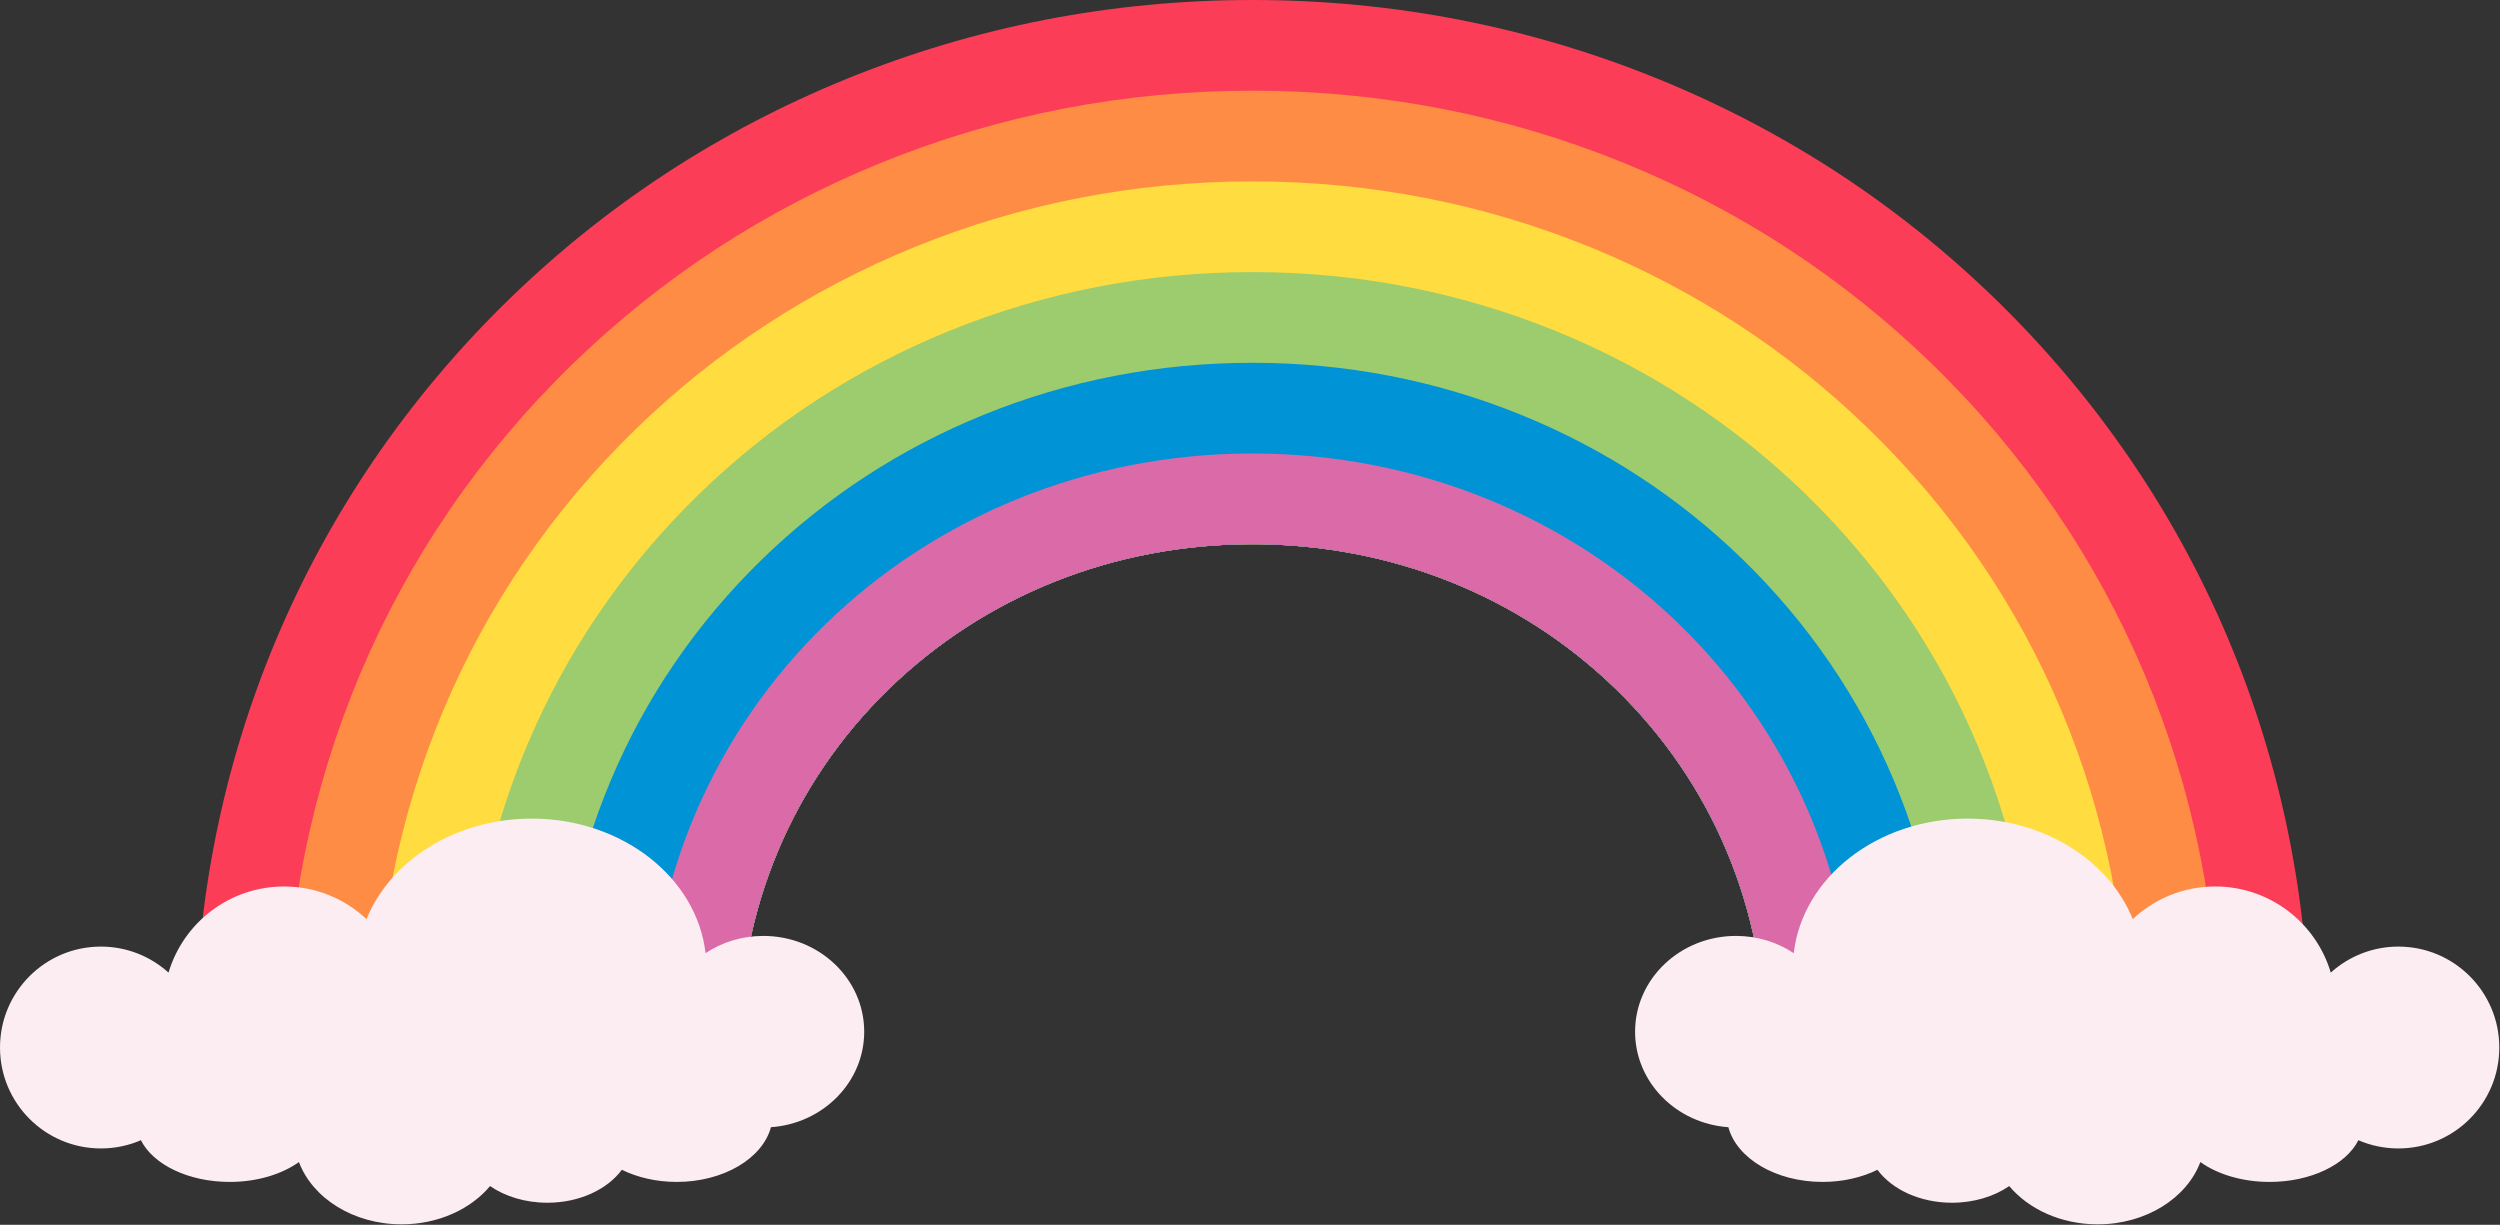 <?xml version="1.0" encoding="UTF-8" standalone="no"?><!DOCTYPE svg PUBLIC "-//W3C//DTD SVG 1.1//EN" "http://www.w3.org/Graphics/SVG/1.1/DTD/svg11.dtd"><svg width="14280px" height="6996px" version="1.1" xmlns="http://www.w3.org/2000/svg" xmlns:xlink="http://www.w3.org/1999/xlink" xml:space="preserve" xmlns:serif="http://www.serif.com/" style="fill-rule:evenodd;clip-rule:evenodd;stroke-linejoin:round;stroke-miterlimit:2;"><rect width="100%" height="100%" fill="#333333" stroke="none"/><g><g><path d="M13191.7,5968.42L10083.4,5968.42C10083.4,5192.88 9780.45,4471.31 9230.41,3936.73C8680.78,3402.5 7943.11,3108.33 7153.21,3108.33C6363.32,3108.33 5625.65,3402.5 5076.1,3936.73C4526.05,4471.31 4223.12,5192.88 4223.12,5968.42L1114.79,5968.42C1114.79,4345.85 1752.21,2832.71 2909.64,1707.75C3465.29,1167.64 4112.93,744.867 4834.5,451.113C5569.93,151.767 6350.09,-0.008 7153.21,-0.008C7956.34,-0.008 8736.51,151.767 9472,451.183C10193.5,744.867 10841.1,1167.64 11396.9,1707.75C12554.3,2832.7 13191.7,4345.84 13191.7,5968.42" style="fill:#fc3d57;fill-rule:nonzero;"/><path d="M12673.7,5968.42L10083.4,5968.42C10083.4,5192.88 9780.47,4471.3 9230.41,3936.73C8680.79,3402.5 7943.12,3108.33 7153.23,3108.33C6363.33,3108.33 5625.66,3402.5 5076.1,3936.73C4526.06,4471.3 4223.13,5192.88 4223.13,5968.42L1632.86,5968.42C1632.86,4487.06 2214.48,3105.81 3270.68,2079.22C3778.38,1585.81 4370.22,1199.44 5029.83,930.963C5702.95,656.954 6417.38,518.063 7153.23,518.063C7889.07,518.063 8603.5,656.954 9276.7,931.033C9936.23,1199.44 10528.1,1585.81 11035.8,2079.22C12092,3105.81 12673.7,4487.06 12673.7,5968.42" style="fill:#ff8c45;fill-rule:nonzero;"/><path d="M12155.6,5968.42L10083.4,5968.42C10083.4,5192.88 9780.48,4471.3 9230.44,3936.73C8680.8,3402.5 7943.14,3108.33 7153.24,3108.33C6363.35,3108.33 5625.68,3402.5 5076.12,3936.73C4526.07,4471.3 4223.15,5192.88 4223.15,5968.42L2150.93,5968.42C2150.93,4628.19 2676.83,3378.91 3631.8,2450.75C4091.47,2003.9 4627.58,1654.07 5225.1,1410.79C5835.98,1162.19 6484.67,1036.11 7153.24,1036.11C7821.82,1036.11 8470.5,1162.19 9081.39,1410.79C9678.97,1654.07 10215,2003.9 10674.7,2450.75C11629.7,3378.91 12155.6,4628.19 12155.6,5968.42" style="fill:#ffdc40;fill-rule:nonzero;"/><path d="M11637.6,5968.42L10083.4,5968.42C10083.4,5192.88 9780.5,4471.3 9230.45,3936.73C8680.82,3402.5 7943.15,3108.33 7153.26,3108.33C6363.36,3108.33 5625.69,3402.5 5076.13,3936.73C4526.08,4471.3 4223.16,5192.88 4223.16,5968.42L2669,5968.42C2669,4769.4 3139.17,3652.01 3992.9,2822.21C4404.55,2422.05 4884.87,2108.62 5420.43,1890.62C5969.01,1667.37 6551.96,1554.16 7153.26,1554.16C7754.55,1554.16 8337.57,1667.37 8886.08,1890.62C9421.64,2108.62 9901.96,2422.05 10313.7,2822.21C11167.4,3652.01 11637.6,4769.32 11637.6,5968.42" style="fill:#9dcc6e;fill-rule:nonzero;"/><path d="M11119.5,5968.42L10083.4,5968.42C10083.4,5192.88 9780.48,4471.3 9230.43,3936.73C8680.8,3402.5 7943.12,3108.33 7153.24,3108.33C6363.34,3108.33 5625.67,3402.5 5076.11,3936.73C4526.07,4471.3 4223.14,5192.88 4223.14,5968.42L3187.03,5968.42C3187.03,4910.53 3601.4,3925.1 4353.92,3193.74C4717.6,2840.2 5142.13,2563.25 5615.73,2370.45C6101.93,2172.54 6619.22,2072.22 7153.24,2072.22C7687.25,2072.22 8204.53,2172.54 8690.74,2370.45C9164.34,2563.25 9588.87,2840.2 9952.55,3193.74C10705.1,3925.1 11119.5,4910.53 11119.5,5968.42" style="fill:#0093d5;fill-rule:nonzero;"/><path d="M10601.5,5968.42L10083.4,5968.42C10083.4,5192.88 9780.48,4471.31 9230.43,3936.73C8680.8,3402.5 7943.14,3108.33 7153.24,3108.33C6363.35,3108.33 5625.68,3402.5 5076.12,3936.73C4526.07,4471.31 4223.15,5192.88 4223.15,5968.42L3705.1,5968.42C3705.1,4064.08 5248.9,2590.28 7153.24,2590.28C9057.65,2590.28 10601.5,4064.08 10601.5,5968.42" style="fill:#da6aa8;fill-rule:nonzero;"/><path d="M4936.38,5893.08C4936.38,6181.38 4701.58,6417.59 4403.59,6438.59C4355.94,6616.45 4133.26,6751.11 3865.55,6751.11C3748.87,6751.11 3640.85,6725.47 3552.02,6681.86C3468.85,6794.11 3309.56,6870.02 3126.44,6870.02C3000.46,6870.02 2885.59,6834.09 2799.18,6774.93C2688.55,6906.97 2503.41,6993.38 2293.85,6993.38C2018.08,6993.38 1784.89,6843.58 1707.57,6637.65C1610.06,6707.3 1468.94,6751.11 1312.07,6751.11C1074.85,6751.11 873.975,6651.17 804.921,6512.88C734.871,6543.16 657.542,6559.92 576.388,6559.92C258.013,6559.92 -0.004,6301.91 -0.004,5983.53C-0.004,5665.15 258.013,5406.94 576.388,5406.94C724.775,5406.94 860.242,5463.26 962.6,5555.53C1047.2,5271.07 1310.66,5063.53 1622.58,5063.53C1804.88,5063.53 1970.43,5134.39 2093.59,5250.07C2228.85,4915.74 2600.12,4675.9 3037.01,4675.9C3554.65,4675.9 3980.43,5012.85 4030.1,5444.49C4123.57,5382.3 4237.23,5345.97 4359.78,5345.97C4678.16,5345.97 4936.38,5590.85 4936.38,5893.08" style="fill:#fcedf3;fill-rule:nonzero;"/><path d="M9339.62,5893.08C9339.62,6181.38 9574.42,6417.59 9872.41,6438.59C9920.05,6616.45 10142.7,6751.11 10410.4,6751.11C10527.1,6751.11 10635.1,6725.47 10724,6681.86C10807.1,6794.11 10966.4,6870.02 11149.6,6870.02C11275.5,6870.02 11390.4,6834.09 11476.8,6774.93C11587.5,6906.97 11772.6,6993.38 11982.1,6993.38C12257.9,6993.38 12491.1,6843.58 12568.4,6637.65C12665.9,6707.3 12807.1,6751.11 12963.9,6751.11C13201.1,6751.11 13402,6651.17 13471.1,6512.88C13541.1,6543.16 13618.5,6559.92 13699.6,6559.92C14018,6559.92 14276,6301.91 14276,5983.53C14276,5665.15 14018,5406.94 13699.6,5406.94C13551.2,5406.94 13415.8,5463.26 13313.4,5555.53C13228.8,5271.07 12965.3,5063.53 12653.4,5063.53C12471.1,5063.53 12305.6,5134.39 12182.4,5250.07C12047.1,4915.74 11675.9,4675.9 11239,4675.9C10721.3,4675.9 10295.6,5012.85 10245.9,5444.49C10152.4,5382.3 10038.8,5345.97 9916.22,5345.97C9597.83,5345.97 9339.62,5590.85 9339.62,5893.08" style="fill:#fcedf3;fill-rule:nonzero;"/></g></g></svg>